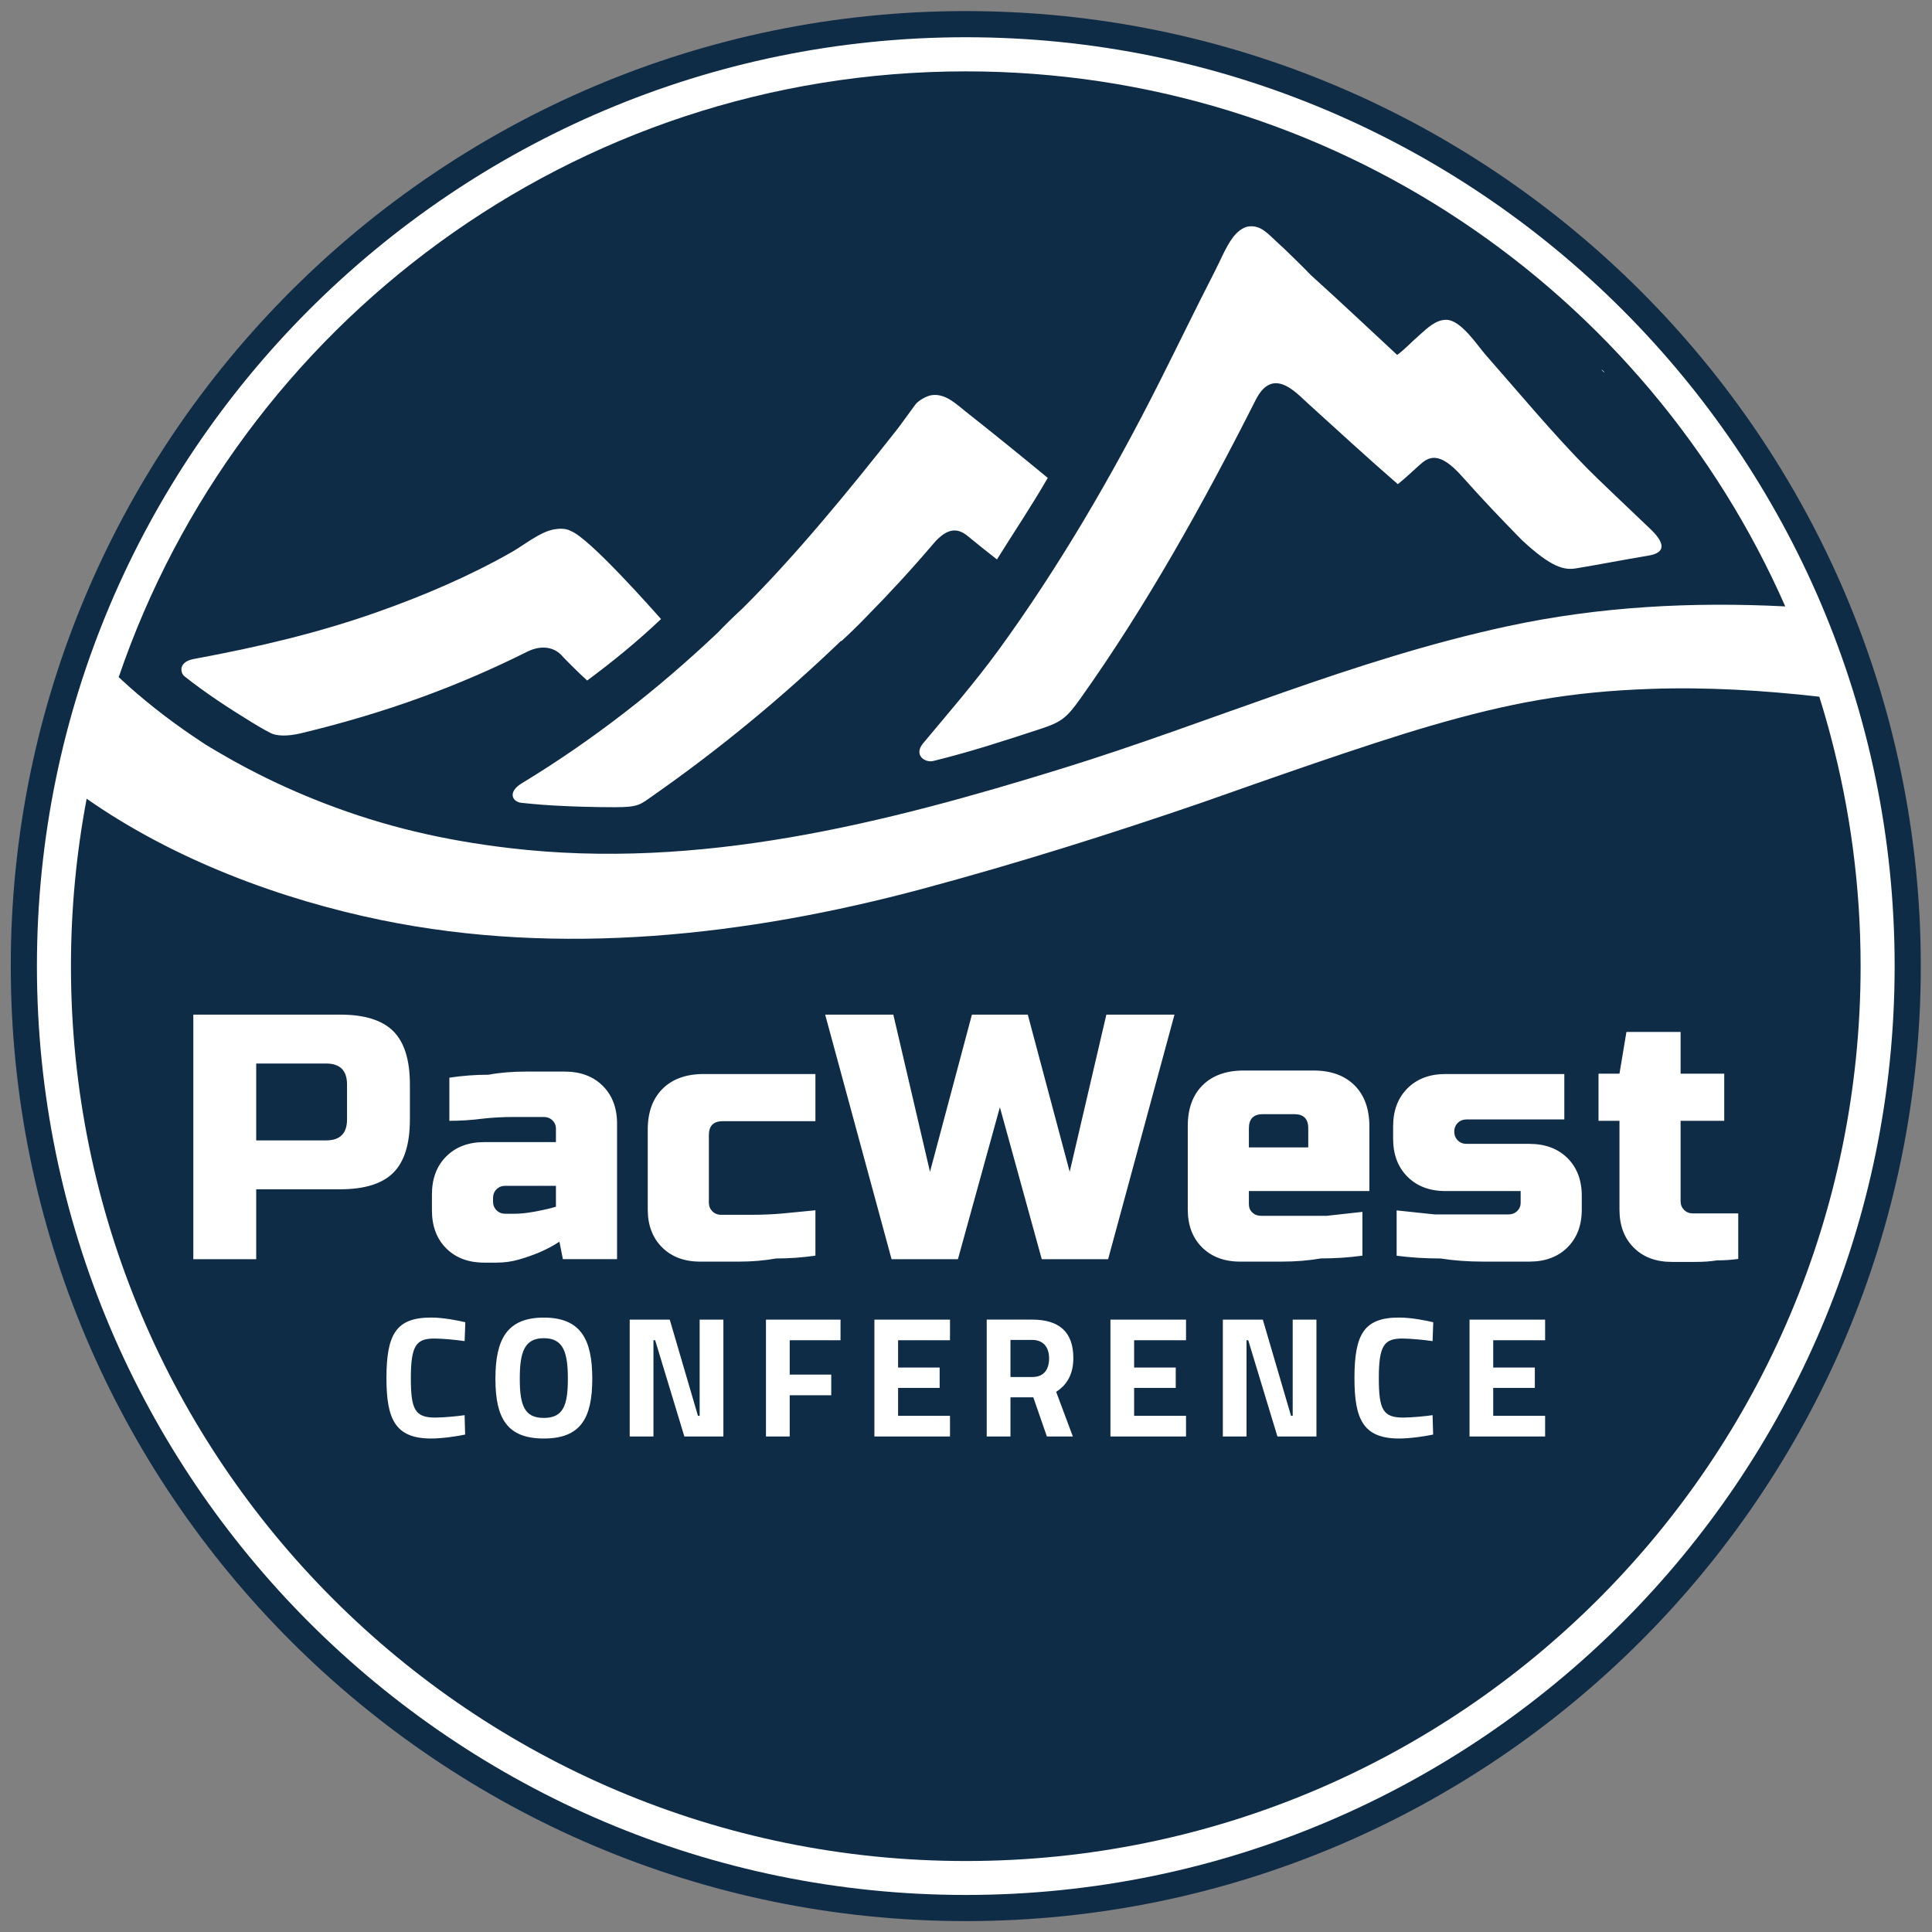 <svg width="80" height="80" viewBox="0 0 80 80" fill="none" xmlns="http://www.w3.org/2000/svg">
<rect x="0" y="0" width="80" height="80" fill="#808080" stroke="none"/>
<g clip-path="url(#clip0_7250_34952)">
<path d="M78.999 40.006C78.999 61.548 61.537 79.01 39.996 79.01C18.456 79.01 0.994 61.548 0.994 40.006C0.994 18.466 18.456 1.003 39.996 1.003C61.537 1.003 78.999 18.466 78.999 40.006Z" fill="white"/>
<path d="M39.991 79.549C18.186 79.549 0.446 61.809 0.446 40.004C0.446 18.198 18.186 0.459 39.991 0.459C61.797 0.459 79.536 18.198 79.536 40.004C79.536 61.809 61.797 79.549 39.991 79.549ZM39.991 1.542C18.783 1.542 1.529 18.796 1.529 40.004C1.529 61.212 18.783 78.466 39.991 78.466C61.199 78.466 78.453 61.212 78.453 40.004C78.453 18.796 61.199 1.542 39.991 1.542Z" fill="#0F2C47"/>
<path d="M39.991 2.955C23.715 2.955 9.891 13.449 4.915 28.04C5.881 28.942 6.925 29.764 8.02 30.503C8.56 30.867 8.452 30.8 9.012 31.13C9.441 31.383 9.876 31.625 10.318 31.856C11.323 32.383 12.358 32.849 13.416 33.258C15.929 34.229 18.379 34.797 21.104 35.118C28.952 36.042 36.596 34.109 44.04 31.804C50.185 29.901 55.996 27.32 62.405 25.935C66.226 25.109 70.077 24.915 73.924 25.11C68.189 12.066 55.155 2.955 39.991 2.955ZM66.446 15.425C66.39 15.392 66.346 15.349 66.313 15.295L66.446 15.425ZM12.476 30.36C11.847 30.512 11.424 30.461 11.226 30.363C10.91 30.207 10.565 29.992 10.401 29.893C9.449 29.311 8.481 28.673 7.64 28.005C7.458 27.859 7.381 27.406 8.024 27.287C10.752 26.783 13.193 26.201 15.615 25.347C17.54 24.668 19.463 23.846 21.2 22.854C21.711 22.562 22.381 22.011 22.956 21.918C23.117 21.892 23.413 21.862 23.627 21.983C24.407 22.268 27.093 25.323 27.372 25.633C26.414 26.542 25.388 27.385 24.313 28.179C23.951 27.854 23.307 27.207 23.23 27.11C22.894 26.775 22.375 26.713 21.826 26.988C18.97 28.416 15.987 29.514 12.476 30.36ZM34.846 26.542H34.819C32.409 28.855 29.823 30.999 27.041 32.944C26.506 33.318 26.458 33.424 25.455 33.425C24.674 33.426 23.637 33.393 23.301 33.373C22.713 33.349 22.148 33.302 21.595 33.244C21.21 33.205 21.009 32.797 21.601 32.438C24.579 30.63 27.258 28.526 29.712 26.205C30.047 25.856 30.393 25.518 30.749 25.191C32.925 23.029 35.108 20.366 37.08 17.866C37.333 17.547 37.608 17.146 37.905 16.749C38.022 16.593 38.368 16.387 38.596 16.36C39.154 16.293 39.586 16.724 39.978 17.035C41.145 17.957 42.269 18.866 43.385 19.789C42.719 20.948 41.982 22.038 41.282 23.165C40.875 22.852 40.478 22.529 40.082 22.205C39.719 21.907 39.282 21.769 38.65 22.513C37.764 23.555 36.841 24.558 35.883 25.529C35.549 25.877 35.203 26.215 34.846 26.542ZM68.259 23.007C67.243 23.175 66.257 23.37 65.265 23.534C64.789 23.612 64.268 23.528 63.015 22.36C62.175 21.506 61.349 20.637 60.553 19.74C59.562 18.62 59.133 18.931 58.748 19.283C58.463 19.542 58.183 19.807 57.881 20.048C56.621 18.955 55.397 17.828 54.163 16.709C53.649 16.244 52.703 15.16 51.997 16.557C49.802 20.901 47.457 25.103 44.735 28.928C44.184 29.702 43.962 29.894 43.125 30.169C41.664 30.649 40.186 31.132 38.652 31.509C38.293 31.598 37.819 31.264 38.227 30.775C39.27 29.524 40.363 28.266 41.337 26.932C43.817 23.527 46.048 19.72 48.038 15.763C48.779 14.292 49.507 12.785 50.273 11.294C50.529 10.8 50.752 10.233 51.045 9.841C51.194 9.64 51.45 9.395 51.736 9.373C52.227 9.334 52.482 9.662 52.96 10.1C53.069 10.185 54.138 11.232 54.278 11.39C55.485 12.481 56.666 13.59 57.853 14.697C58.187 14.454 58.437 14.166 58.785 13.867C59.059 13.63 59.439 13.229 59.902 13.243C60.501 13.26 61.173 14.301 61.499 14.672C62.895 16.261 64.345 18.004 65.754 19.425C66.239 19.913 67.458 21.065 68.34 21.906C68.981 22.517 68.952 22.893 68.259 23.007ZM75.798 30.456C75.655 29.915 75.5 29.38 75.333 28.849C73.012 28.585 70.68 28.445 68.346 28.526C65.001 28.642 62.502 29.105 59.246 30.052C56.496 30.85 52.311 32.34 49.757 33.238C45.942 34.547 42.095 35.758 38.197 36.805C30.946 38.75 23.206 39.62 15.788 38.098C11.655 37.249 7.232 35.62 3.588 33.073C3.163 35.32 2.938 37.637 2.938 40.008C2.938 60.471 19.527 77.061 39.991 77.061C60.455 77.061 77.044 60.471 77.044 40.008C77.044 36.705 76.609 33.503 75.798 30.456Z" fill="#0F2C47"/>
<path d="M66.446 15.423L66.313 15.293C66.346 15.347 66.39 15.391 66.446 15.423Z" fill="white"/>
<path d="M8.005 42.013V52.14H10.609V49.246H14.081C15.093 49.246 15.829 49.017 16.287 48.56C16.745 48.101 16.973 47.366 16.973 46.354V44.907C16.973 43.895 16.745 43.16 16.287 42.701C15.829 42.243 15.093 42.013 14.081 42.013L8.005 42.013ZM34.168 42.013L36.918 52.14H39.666L41.403 45.847L43.137 52.14H45.885L48.633 42.013H45.812L44.294 48.522L42.558 42.013H40.245L38.509 48.522L36.991 42.013H34.168ZM67.347 42.73L67.059 44.459H66.191V46.411H67.059V50.09C67.059 50.744 67.255 51.269 67.651 51.663C68.046 52.057 68.571 52.253 69.227 52.253H70.212C70.54 52.253 70.834 52.233 71.094 52.189C71.403 52.189 71.697 52.169 71.977 52.131V50.245H70.096C69.952 50.245 69.831 50.196 69.734 50.099C69.637 50.002 69.59 49.883 69.59 49.738V46.411H71.397V44.459H69.59V42.73L67.347 42.73ZM10.609 44.038H13.503C14.081 44.038 14.37 44.328 14.37 44.907V46.354C14.37 46.932 14.081 47.221 13.503 47.221H10.609V44.038ZM51.497 44.328C50.775 44.328 50.206 44.532 49.796 44.939C49.386 45.346 49.183 45.91 49.183 46.629V50.083C49.183 50.735 49.38 51.257 49.775 51.651C50.17 52.043 50.696 52.241 51.351 52.241H53.059C53.648 52.241 54.193 52.196 54.695 52.109C55.282 52.109 55.855 52.071 56.415 51.994V50.181C55.923 50.235 55.431 50.29 54.94 50.344H53.573H52.22C52.076 50.344 51.954 50.3 51.858 50.209C51.762 50.118 51.714 50.003 51.714 49.866V49.319H56.703V46.642C56.703 45.918 56.499 45.352 56.09 44.943C55.679 44.533 55.113 44.328 54.391 44.328H51.497ZM21.776 44.372C21.216 44.372 20.7 44.414 20.227 44.502C19.677 44.502 19.138 44.544 18.607 44.624V46.411C19.07 46.411 19.534 46.38 19.996 46.32C20.392 46.276 20.814 46.252 21.262 46.252H22.513C22.658 46.252 22.779 46.298 22.876 46.391C22.971 46.483 23.02 46.599 23.02 46.738V47.292H20.053C19.397 47.292 18.872 47.491 18.477 47.886C18.081 48.282 17.885 48.808 17.885 49.464V50.115C17.885 50.77 18.081 51.296 18.477 51.692C18.872 52.086 19.397 52.283 20.053 52.283H20.56C20.887 52.283 21.206 52.239 21.514 52.147C21.824 52.056 22.104 51.956 22.355 51.85C22.644 51.724 22.912 51.58 23.164 51.416L23.308 52.139H25.551V46.528C25.551 45.876 25.352 45.354 24.957 44.96C24.561 44.568 24.036 44.372 23.381 44.372L21.776 44.372ZM29.138 44.473C28.415 44.473 27.848 44.676 27.437 45.083C27.027 45.491 26.822 46.054 26.822 46.773V50.083C26.822 50.736 27.021 51.257 27.416 51.651C27.811 52.043 28.337 52.241 28.992 52.241H30.59C31.145 52.241 31.658 52.197 32.131 52.111C32.681 52.111 33.226 52.071 33.765 51.994V50.115C33.303 50.16 32.84 50.205 32.377 50.25C31.981 50.284 31.557 50.302 31.104 50.302H29.86C29.715 50.302 29.594 50.253 29.497 50.158C29.402 50.062 29.353 49.943 29.353 49.798V46.999C29.353 46.617 29.547 46.425 29.933 46.425H33.765V44.473L29.138 44.473ZM59.857 44.473C59.201 44.473 58.676 44.67 58.28 45.065C57.884 45.461 57.686 45.986 57.686 46.642V47.148C57.686 47.805 57.884 48.33 58.28 48.725C58.676 49.121 59.201 49.319 59.857 49.319H62.967V49.804C62.967 49.941 62.917 50.057 62.822 50.149C62.725 50.241 62.605 50.287 62.461 50.287H60.912H59.409C58.879 50.232 58.353 50.176 57.832 50.12V51.997C58.42 52.074 59.027 52.111 59.654 52.111C60.194 52.197 60.787 52.241 61.433 52.241H63.328C63.983 52.241 64.509 52.045 64.905 51.653C65.299 51.261 65.498 50.74 65.498 50.09V49.516C65.498 48.865 65.299 48.345 64.905 47.953C64.509 47.561 63.983 47.365 63.328 47.365H60.724C60.58 47.365 60.46 47.318 60.363 47.221C60.267 47.124 60.218 47.003 60.218 46.859C60.218 46.714 60.267 46.594 60.363 46.498C60.46 46.402 60.58 46.354 60.724 46.354H64.775V44.473L59.857 44.473ZM52.294 46.135H53.595C53.98 46.135 54.172 46.329 54.172 46.715V47.511H51.714V46.715C51.714 46.329 51.908 46.135 52.294 46.135ZM20.922 49.102H23.02V49.969C22.826 50.027 22.629 50.076 22.426 50.115C22.253 50.154 22.064 50.187 21.863 50.216C21.66 50.245 21.466 50.259 21.283 50.259H20.922C20.778 50.259 20.656 50.211 20.56 50.115C20.463 50.018 20.416 49.897 20.416 49.752V49.608C20.416 49.464 20.463 49.343 20.56 49.246C20.656 49.149 20.778 49.102 20.922 49.102ZM17.853 54.557C16.416 54.557 16.002 55.227 16.002 57.062C16.002 58.755 16.358 59.566 17.853 59.566C18.293 59.566 18.933 59.474 19.26 59.402L19.239 58.599C18.955 58.642 18.351 58.699 18.023 58.699C17.184 58.699 17.012 58.364 17.012 57.062C17.012 55.69 17.247 55.426 17.995 55.426C18.315 55.426 18.913 55.483 19.239 55.533L19.268 54.751C18.97 54.68 18.358 54.557 17.853 54.557ZM57.933 54.557C56.495 54.557 56.085 55.227 56.085 57.062C56.085 58.755 56.438 59.566 57.933 59.566C58.373 59.566 59.015 59.474 59.343 59.402L59.32 58.599C59.035 58.642 58.431 58.699 58.104 58.699C57.264 58.699 57.094 58.364 57.094 57.062C57.094 55.69 57.328 55.426 58.075 55.426C58.395 55.426 58.993 55.483 59.32 55.533L59.348 54.751C59.05 54.68 58.438 54.557 57.933 54.557ZM22.519 54.559C20.995 54.559 20.514 55.454 20.514 57.09C20.514 58.726 20.995 59.566 22.519 59.566C24.041 59.566 24.525 58.726 24.525 57.09C24.525 55.454 24.041 54.559 22.519 54.559ZM40.858 54.642V59.481H41.841V57.86H42.787L43.349 59.481H44.424L43.733 57.632C44.174 57.355 44.445 56.906 44.445 56.237C44.445 55.135 43.84 54.642 42.737 54.642H40.858ZM26.075 54.644V59.481H27.058V55.497H27.129L28.338 59.481H29.954V54.644H28.971V58.627H28.901L27.733 54.644H26.075ZM31.717 54.644V59.481H32.7V57.774H34.42V56.919H32.7V55.497H34.804V54.644L31.717 54.644ZM36.207 54.644V59.481H39.337V58.627H37.188V57.469H38.909V56.628H37.188V55.497H39.337V54.644L36.207 54.644ZM45.981 54.644V59.481H49.111V58.627H46.962V57.469H48.685V56.628H46.962V55.497H49.111V54.644L45.981 54.644ZM50.635 54.644V59.481H51.616V55.497H51.687L52.895 59.481H54.511V54.644H53.528V58.627H53.459L52.291 54.644H50.635ZM60.85 54.644V59.481H63.98V58.627H61.831V57.469H63.554V56.628H61.831V55.497H63.98V54.644L60.85 54.644ZM22.519 55.412C23.315 55.412 23.514 55.973 23.514 57.09C23.514 58.207 23.315 58.713 22.519 58.713C21.721 58.713 21.523 58.207 21.523 57.09C21.523 55.973 21.721 55.412 22.519 55.412ZM41.841 55.483H42.737C43.207 55.483 43.441 55.788 43.441 56.251C43.441 56.678 43.243 57.019 42.751 57.019H41.841L41.841 55.483Z" fill="white"/>
</g>
<defs>
<clipPath id="clip0_7250_34952">
<rect width="80" height="80" fill="white"/>
</clipPath>
</defs>
</svg>
